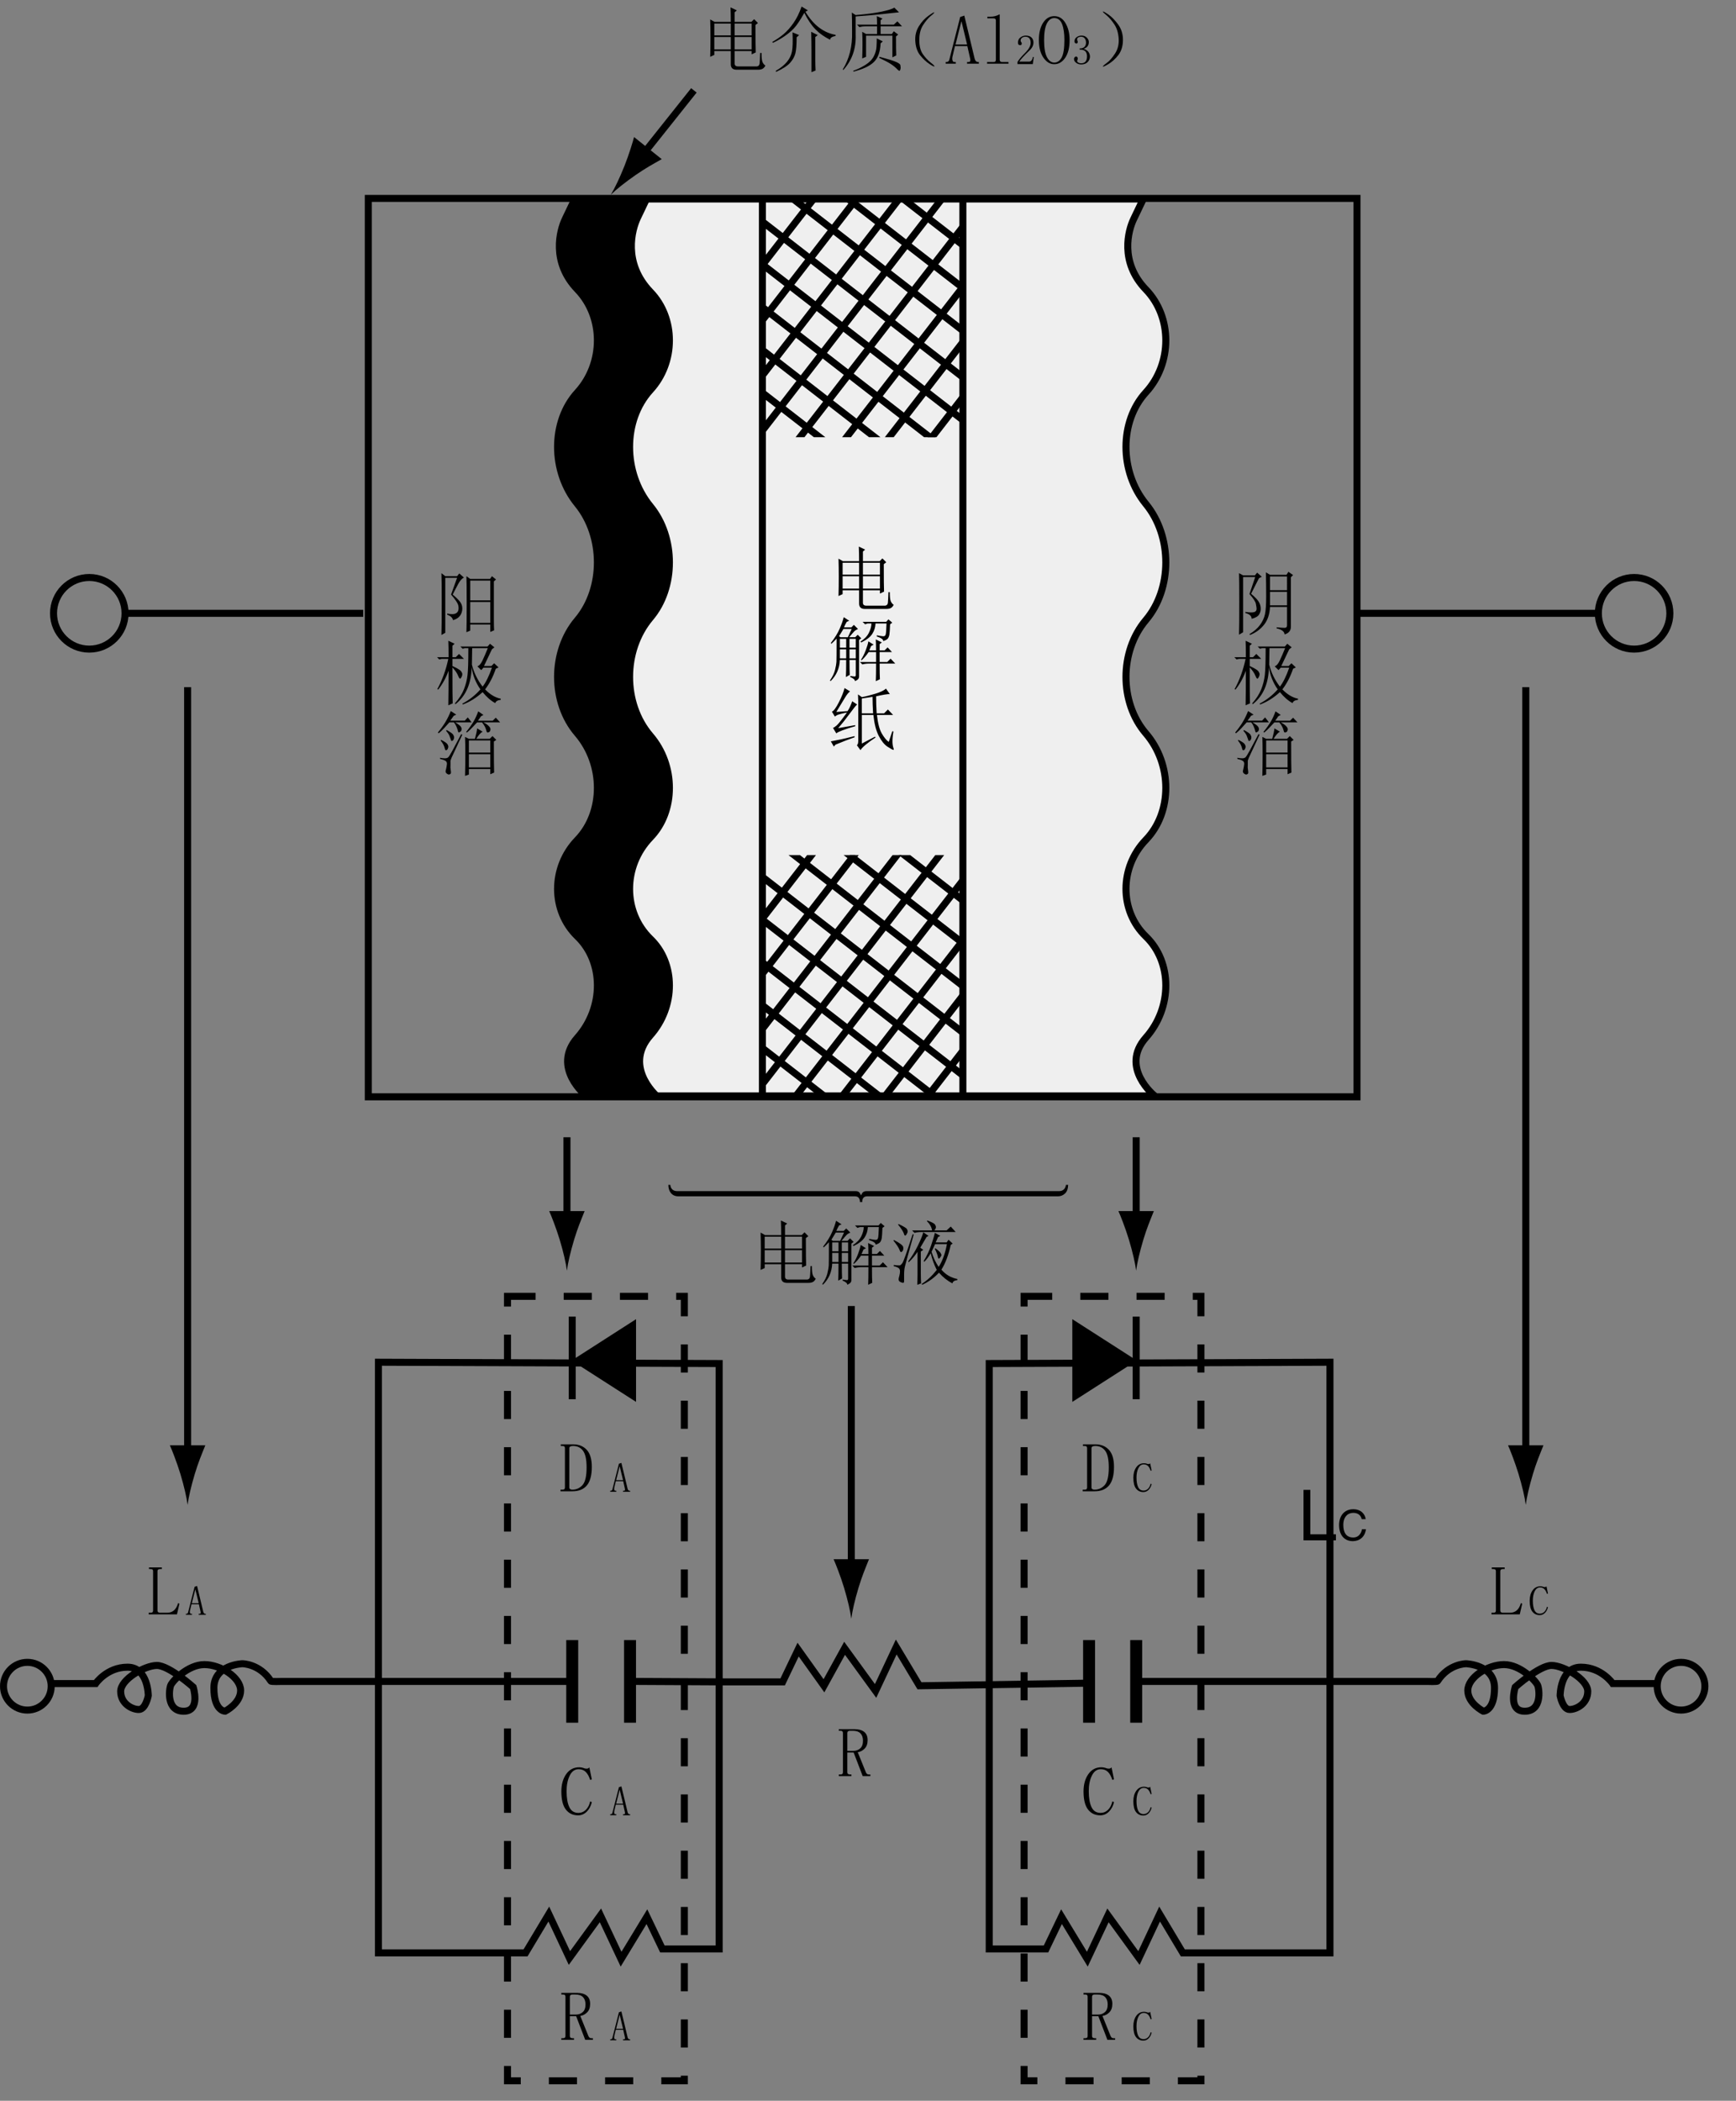 <?xml version="1.0" encoding="utf-8"?>
<!-- Generator: Adobe Illustrator 26.5.0, SVG Export Plug-In . SVG Version: 6.00 Build 0)  -->
<svg version="1.1" id="レイヤー_1" xmlns="http://www.w3.org/2000/svg" xmlns:xlink="http://www.w3.org/1999/xlink" x="0px"
	 y="0px" viewBox="0 0 159.451 192.852" style="enable-background:new 0 0 159.451 192.852;" xml:space="preserve">
<rect x="0" y="0" width="159.451" height="192.852" fill="#808080" stroke="none"/>
<style type="text/css">
	.st0{fill:#EFEFEF;}
	.st1{fill:none;stroke:#000000;stroke-width:0.645;}
	.st2{clip-path:url(#SVGID_00000181789181076075578060000009343785702183498377_);fill:none;stroke:#000000;stroke-width:0.645;}
	.st3{clip-path:url(#SVGID_00000005989289318158847190000013014048872548902310_);fill:none;stroke:#000000;stroke-width:0.645;}
	.st4{fill:none;stroke:#000000;stroke-width:0.645;stroke-dasharray:2.582,2.582;}
	.st5{fill:none;stroke:#000000;stroke-width:1.098;}
	.st6{clip-path:url(#SVGID_00000119807874649188830570000012129845992209657014_);}
</style>
<g>
	<path d="M120.354,140.849h2.35v0.555h-2.976v-4.634h0.626V140.849z"/>
</g>
<g>
	<path d="M125.072,139.458c-0.104-0.488-0.512-0.577-0.779-0.577c-0.504,0-0.91,0.372-0.91,1.104c0,0.655,0.232,1.159,0.922,1.159
		c0.244,0,0.667-0.116,0.795-0.763h0.364c-0.155,1.05-1.008,1.097-1.217,1.097c-0.632,0-1.252-0.411-1.252-1.48
		c0-0.856,0.488-1.45,1.298-1.45c0.717,0,1.089,0.446,1.144,0.911H125.072z"/>
</g>
<path class="st0" d="M53.848,100.606c0,0.001-3.246-2.601-0.806-5.353c2.439-2.751,2.439-6.927,0-9.28
	c-2.44-2.352-2.44-6.348,0-8.877c2.439-2.531,2.439-6.924,0-9.765c-2.44-2.84-2.44-7.526,0-10.411c2.439-2.884,2.439-7.678,0-10.652
	c-2.44-2.975-2.44-7.586,0-10.249c2.439-2.663,2.439-6.912,0-9.441c-2.44-2.531-1.617-5.435-1.129-6.456
	c0.487-1.022,0.887-1.856,0.887-1.856h52.208c0,0-0.401,0.834-0.887,1.856c-0.488,1.021-1.312,3.925,1.129,6.456
	c2.438,2.529,2.438,6.779,0,9.441c-2.44,2.663-2.44,7.274,0,10.249c2.438,2.974,2.438,7.767,0,10.652
	c-2.44,2.885-2.44,7.571,0,10.411c2.438,2.841,2.438,7.234,0,9.765c-2.44,2.53-2.44,6.525,0,8.877c2.438,2.353,2.438,6.529,0,9.28
	c-2.44,2.752,0.807,5.353,0.807,5.353H53.848"/>
<path class="st1" d="M70.027,100.687H88.44V18.213H70.027V100.687z M33.828,100.687h90.811V18.213H33.828V100.687z M53.848,100.606
	c0,0.001-3.246-2.601-0.806-5.353c2.439-2.751,2.439-6.927,0-9.28c-2.44-2.352-2.44-6.348,0-8.877c2.439-2.531,2.439-6.924,0-9.765
	c-2.44-2.84-2.44-7.526,0-10.411c2.439-2.884,2.439-7.678,0-10.652c-2.44-2.975-2.44-7.586,0-10.249
	c2.439-2.663,2.439-6.912,0-9.441c-2.44-2.531-1.617-5.435-1.129-6.456c0.487-1.022,0.887-1.856,0.887-1.856h52.208
	c0,0-0.401,0.834-0.887,1.856c-0.488,1.021-1.312,3.925,1.129,6.456c2.438,2.529,2.438,6.779,0,9.441
	c-2.44,2.663-2.44,7.274,0,10.249c2.438,2.974,2.438,7.767,0,10.652c-2.44,2.885-2.44,7.571,0,10.411
	c2.438,2.841,2.438,7.234,0,9.765c-2.44,2.53-2.44,6.525,0,8.877c2.438,2.353,2.438,6.529,0,9.28
	c-2.44,2.752,0.807,5.353,0.807,5.353H53.848z"/>
<path d="M53.848,100.606c0,0.001-3.246-2.601-0.806-5.353c2.439-2.751,2.439-6.927,0-9.28c-2.44-2.352-2.44-6.348,0-8.877
	c2.439-2.531,2.439-6.924,0-9.765c-2.44-2.84-2.44-7.526,0-10.411c2.439-2.884,2.439-7.678,0-10.652
	c-2.44-2.975-2.44-7.586,0-10.249c2.439-2.663,2.439-6.912,0-9.441c-2.44-2.531-1.617-5.435-1.129-6.456
	c0.487-1.022,0.887-1.856,0.887-1.856h6.935c0,0-0.399,0.834-0.887,1.856c-0.487,1.021-1.309,3.925,1.13,6.456
	c2.439,2.529,2.439,6.779,0,9.441c-2.439,2.663-2.439,7.274,0,10.249c2.439,2.974,2.439,7.767,0,10.652
	c-2.439,2.885-2.439,7.571,0,10.411c2.439,2.841,2.439,7.234,0,9.765c-2.439,2.53-2.439,6.525,0,8.877
	c2.439,2.353,2.439,6.529,0,9.28c-2.439,2.752,0.806,5.353,0.806,5.353H53.848"/>
<g>
	<defs>
		<rect id="SVGID_1_" x="69.972" y="18.239" width="18.414" height="21.896"/>
	</defs>
	<clipPath id="SVGID_00000078024260249322586800000001747245915915595683_">
		<use xlink:href="#SVGID_1_"  style="overflow:visible;"/>
	</clipPath>
	
		<line style="clip-path:url(#SVGID_00000078024260249322586800000001747245915915595683_);fill:none;stroke:#000000;stroke-width:0.645;" x1="79.144" y1="12.563" x2="56.133" y2="42.26"/>
	
		<line style="clip-path:url(#SVGID_00000078024260249322586800000001747245915915595683_);fill:none;stroke:#000000;stroke-width:0.645;" x1="83.072" y1="12.563" x2="60.058" y2="42.26"/>
	
		<line style="clip-path:url(#SVGID_00000078024260249322586800000001747245915915595683_);fill:none;stroke:#000000;stroke-width:0.645;" x1="86.996" y1="12.563" x2="63.984" y2="42.26"/>
	
		<line style="clip-path:url(#SVGID_00000078024260249322586800000001747245915915595683_);fill:none;stroke:#000000;stroke-width:0.645;" x1="99.121" y1="12.563" x2="76.108" y2="42.26"/>
	
		<line style="clip-path:url(#SVGID_00000078024260249322586800000001747245915915595683_);fill:none;stroke:#000000;stroke-width:0.645;" x1="103.045" y1="12.563" x2="80.032" y2="42.26"/>
	
		<line style="clip-path:url(#SVGID_00000078024260249322586800000001747245915915595683_);fill:none;stroke:#000000;stroke-width:0.645;" x1="106.969" y1="12.563" x2="83.959" y2="42.26"/>
	
		<line style="clip-path:url(#SVGID_00000078024260249322586800000001747245915915595683_);fill:none;stroke:#000000;stroke-width:0.645;" x1="90.92" y1="12.563" x2="67.909" y2="42.26"/>
	
		<line style="clip-path:url(#SVGID_00000078024260249322586800000001747245915915595683_);fill:none;stroke:#000000;stroke-width:0.645;" x1="94.847" y1="12.563" x2="71.834" y2="42.26"/>
	
		<line style="clip-path:url(#SVGID_00000078024260249322586800000001747245915915595683_);fill:none;stroke:#000000;stroke-width:0.645;" x1="66.941" y1="33.665" x2="96.621" y2="56.692"/>
	
		<line style="clip-path:url(#SVGID_00000078024260249322586800000001747245915915595683_);fill:none;stroke:#000000;stroke-width:0.645;" x1="66.941" y1="29.739" x2="96.621" y2="52.764"/>
	
		<line style="clip-path:url(#SVGID_00000078024260249322586800000001747245915915595683_);fill:none;stroke:#000000;stroke-width:0.645;" x1="66.941" y1="25.812" x2="96.621" y2="48.838"/>
	
		<line style="clip-path:url(#SVGID_00000078024260249322586800000001747245915915595683_);fill:none;stroke:#000000;stroke-width:0.645;" x1="66.941" y1="13.679" x2="96.621" y2="36.706"/>
	
		<line style="clip-path:url(#SVGID_00000078024260249322586800000001747245915915595683_);fill:none;stroke:#000000;stroke-width:0.645;" x1="66.941" y1="9.751" x2="96.621" y2="32.778"/>
	
		<line style="clip-path:url(#SVGID_00000078024260249322586800000001747245915915595683_);fill:none;stroke:#000000;stroke-width:0.645;" x1="66.941" y1="5.825" x2="96.621" y2="28.851"/>
	
		<line style="clip-path:url(#SVGID_00000078024260249322586800000001747245915915595683_);fill:none;stroke:#000000;stroke-width:0.645;" x1="66.941" y1="21.884" x2="96.621" y2="44.91"/>
	
		<line style="clip-path:url(#SVGID_00000078024260249322586800000001747245915915595683_);fill:none;stroke:#000000;stroke-width:0.645;" x1="66.941" y1="17.956" x2="96.621" y2="40.982"/>
</g>
<g>
	<defs>
		<rect id="SVGID_00000072960771328236748310000000982080331725217707_" x="69.972" y="78.495" width="18.414" height="21.896"/>
	</defs>
	<clipPath id="SVGID_00000100370949439766595530000018172115661469623962_">
		<use xlink:href="#SVGID_00000072960771328236748310000000982080331725217707_"  style="overflow:visible;"/>
	</clipPath>
	
		<line style="clip-path:url(#SVGID_00000100370949439766595530000018172115661469623962_);fill:none;stroke:#000000;stroke-width:0.645;" x1="79.065" y1="72.656" x2="56.053" y2="102.355"/>
	
		<line style="clip-path:url(#SVGID_00000100370949439766595530000018172115661469623962_);fill:none;stroke:#000000;stroke-width:0.645;" x1="82.991" y1="72.656" x2="59.979" y2="102.355"/>
	
		<line style="clip-path:url(#SVGID_00000100370949439766595530000018172115661469623962_);fill:none;stroke:#000000;stroke-width:0.645;" x1="86.915" y1="72.656" x2="63.903" y2="102.355"/>
	
		<line style="clip-path:url(#SVGID_00000100370949439766595530000018172115661469623962_);fill:none;stroke:#000000;stroke-width:0.645;" x1="99.041" y1="72.656" x2="76.027" y2="102.355"/>
	
		<line style="clip-path:url(#SVGID_00000100370949439766595530000018172115661469623962_);fill:none;stroke:#000000;stroke-width:0.645;" x1="102.964" y1="72.656" x2="79.951" y2="102.355"/>
	
		<line style="clip-path:url(#SVGID_00000100370949439766595530000018172115661469623962_);fill:none;stroke:#000000;stroke-width:0.645;" x1="106.888" y1="72.656" x2="83.878" y2="102.355"/>
	
		<line style="clip-path:url(#SVGID_00000100370949439766595530000018172115661469623962_);fill:none;stroke:#000000;stroke-width:0.645;" x1="90.839" y1="72.656" x2="67.828" y2="102.355"/>
	
		<line style="clip-path:url(#SVGID_00000100370949439766595530000018172115661469623962_);fill:none;stroke:#000000;stroke-width:0.645;" x1="94.766" y1="72.656" x2="71.753" y2="102.355"/>
	
		<line style="clip-path:url(#SVGID_00000100370949439766595530000018172115661469623962_);fill:none;stroke:#000000;stroke-width:0.645;" x1="66.86" y1="93.76" x2="96.541" y2="116.787"/>
	
		<line style="clip-path:url(#SVGID_00000100370949439766595530000018172115661469623962_);fill:none;stroke:#000000;stroke-width:0.645;" x1="66.86" y1="89.833" x2="96.541" y2="112.86"/>
	
		<line style="clip-path:url(#SVGID_00000100370949439766595530000018172115661469623962_);fill:none;stroke:#000000;stroke-width:0.645;" x1="66.86" y1="85.906" x2="96.541" y2="108.932"/>
	
		<line style="clip-path:url(#SVGID_00000100370949439766595530000018172115661469623962_);fill:none;stroke:#000000;stroke-width:0.645;" x1="66.86" y1="73.774" x2="96.541" y2="96.801"/>
	
		<line style="clip-path:url(#SVGID_00000100370949439766595530000018172115661469623962_);fill:none;stroke:#000000;stroke-width:0.645;" x1="66.86" y1="69.846" x2="96.541" y2="92.873"/>
	
		<line style="clip-path:url(#SVGID_00000100370949439766595530000018172115661469623962_);fill:none;stroke:#000000;stroke-width:0.645;" x1="66.86" y1="65.919" x2="96.541" y2="88.945"/>
	
		<line style="clip-path:url(#SVGID_00000100370949439766595530000018172115661469623962_);fill:none;stroke:#000000;stroke-width:0.645;" x1="66.86" y1="81.979" x2="96.541" y2="105.005"/>
	
		<line style="clip-path:url(#SVGID_00000100370949439766595530000018172115661469623962_);fill:none;stroke:#000000;stroke-width:0.645;" x1="66.86" y1="78.051" x2="96.541" y2="101.078"/>
</g>
<polygon class="st1" points="34.759,125.053 34.759,179.273 48.272,179.273 50.408,175.711 52.302,179.746 55.15,175.831 
	57.045,179.853 59.418,175.95 60.839,178.914 66.055,178.914 66.055,125.173 "/>
<rect x="46.613" y="119.003" class="st4" width="16.242" height="72.015"/>
<line class="st1" x1="34.766" y1="154.356" x2="52.236" y2="154.356"/>
<line class="st5" x1="52.558" y1="150.559" x2="52.558" y2="158.146"/>
<line class="st5" x1="57.868" y1="150.559" x2="57.868" y2="158.146"/>
<line class="st1" x1="52.558" y1="120.861" x2="52.558" y2="128.448"/>
<polyline points="58.421,121.1 52.502,124.898 58.421,128.694 58.421,121.1 "/>
<polygon class="st1" points="122.156,125.053 122.156,179.273 108.642,179.273 106.509,175.711 104.612,179.746 101.767,175.831 
	99.871,179.853 97.499,175.95 96.076,178.914 90.86,178.914 90.86,125.173 "/>
<rect x="94.062" y="119.002" class="st4" width="16.242" height="72.015"/>
<line class="st1" x1="122.148" y1="154.356" x2="104.681" y2="154.356"/>
<line class="st5" x1="104.359" y1="150.559" x2="104.359" y2="158.146"/>
<line class="st5" x1="100.032" y1="150.559" x2="100.032" y2="158.146"/>
<line class="st1" x1="104.359" y1="120.861" x2="104.359" y2="128.448"/>
<polyline points="98.493,121.1 104.415,124.898 98.493,128.694 98.493,121.1 "/>
<polyline class="st1" points="99.98,154.514 84.452,154.755 82.318,151.195 80.422,155.23 77.576,151.314 75.68,154.755 
	73.307,151.433 71.887,154.398 66.668,154.398 57.962,154.352 "/>
<path class="st1" d="M8.201,59.589c-1.814,0-3.284-1.472-3.284-3.287c0-1.816,1.47-3.288,3.284-3.288
	c1.815,0,3.285,1.472,3.285,3.288C11.486,58.117,10.016,59.589,8.201,59.589z"/>
<line class="st1" x1="11.486" y1="56.302" x2="33.363" y2="56.302"/>
<path class="st1" d="M150.093,53.014c1.813,0,3.284,1.472,3.284,3.288c0,1.815-1.471,3.287-3.284,3.287
	c-1.815,0-3.285-1.472-3.285-3.287C146.808,54.486,148.278,53.014,150.093,53.014z"/>
<line class="st1" x1="146.808" y1="56.302" x2="124.93" y2="56.302"/>
<line class="st1" x1="17.234" y1="63.08" x2="17.234" y2="133.774"/>
<path d="M17.895,135.299c0.323-1.068,0.618-1.762,0.963-2.617h-3.255c0.144,0.306,0.64,1.55,0.963,2.617
	c0.344,1.142,0.581,2.179,0.664,2.85C17.315,137.478,17.55,136.441,17.895,135.299"/>
<line class="st1" x1="52.074" y1="104.399" x2="52.074" y2="112.27"/>
<path d="M52.735,113.796c0.323-1.068,0.62-1.762,0.963-2.617h-3.254c0.144,0.306,0.64,1.55,0.962,2.617
	c0.345,1.143,0.581,2.178,0.665,2.85C52.154,115.973,52.391,114.939,52.735,113.796"/>
<line class="st1" x1="78.194" y1="119.894" x2="78.194" y2="144.227"/>
<path d="M78.855,145.753c0.323-1.068,0.619-1.762,0.963-2.618h-3.254c0.143,0.306,0.64,1.55,0.962,2.618
	c0.344,1.143,0.581,2.177,0.664,2.85C78.276,147.93,78.509,146.896,78.855,145.753"/>
<line class="st1" x1="104.359" y1="104.399" x2="104.359" y2="112.27"/>
<path d="M105.018,113.796c0.323-1.068,0.62-1.762,0.963-2.617h-3.255c0.147,0.306,0.642,1.55,0.963,2.617
	c0.346,1.143,0.581,2.178,0.665,2.85C104.439,115.973,104.674,114.939,105.018,113.796"/>
<line class="st1" x1="140.144" y1="63.08" x2="140.144" y2="133.774"/>
<path d="M140.803,135.299c0.323-1.068,0.62-1.762,0.963-2.617h-3.254c0.146,0.306,0.64,1.55,0.962,2.617
	c0.346,1.142,0.582,2.179,0.667,2.85C140.224,137.478,140.461,136.441,140.803,135.299"/>
<g>
	<path d="M71.75,113.378c0-0.487-0.009-0.933-0.025-1.336l0.58,0.277l-0.202,0.176v0.883h1.537l0.253-0.252l0.353,0.354
		l-0.227,0.176c0,1.345,0.008,2.186,0.024,2.522l-0.378,0.176v-0.302h-1.562v1.135c0,0.185,0.101,0.277,0.303,0.277h1.739
		c0.15-0.017,0.234-0.105,0.252-0.265c0.017-0.16,0.033-0.483,0.05-0.971h0.126c0,0.42,0.029,0.698,0.089,0.833
		c0.059,0.135,0.146,0.244,0.265,0.328c-0.067,0.134-0.151,0.231-0.252,0.29c-0.102,0.059-0.244,0.088-0.429,0.088h-1.966
		c-0.353,0-0.529-0.168-0.529-0.504v-1.21h-1.513v0.353l-0.378,0.176c0.017-0.571,0.025-1.16,0.025-1.765
		c0-0.605-0.009-1.16-0.025-1.665l0.403,0.227H71.75z M70.237,113.529v1.084h1.513v-1.084H70.237z M70.237,114.765v1.135h1.513
		v-1.135H70.237z M72.102,113.529v1.084h1.562v-1.084H72.102z M72.102,114.765v1.135h1.562v-1.135H72.102z"/>
	<path d="M76.791,112.066l0.504,0.328l-0.227,0.101c-0.102,0.168-0.186,0.336-0.253,0.504h0.681l0.228-0.227l0.378,0.378
		c-0.151,0.067-0.265,0.139-0.341,0.214c-0.075,0.076-0.23,0.256-0.466,0.542h0.555l0.227-0.227l0.327,0.328l-0.201,0.151v3.354
		c0,0.084-0.025,0.16-0.076,0.227c-0.05,0.067-0.15,0.134-0.302,0.202c0-0.135-0.144-0.261-0.429-0.378v-0.101
		c0.201,0.033,0.336,0.05,0.403,0.05s0.101-0.042,0.101-0.126V116H77.32c0,0.605,0.008,1.06,0.024,1.362l-0.353,0.202
		c0.017-0.336,0.025-0.857,0.025-1.563h-0.58c-0.033,0.773-0.319,1.421-0.856,1.942l-0.051-0.076
		c0.235-0.336,0.391-0.66,0.467-0.971c0.075-0.311,0.117-0.555,0.126-0.731c0.008-0.177,0.013-0.887,0.013-2.131
		c-0.151,0.168-0.312,0.328-0.479,0.479l-0.05-0.076c0.369-0.47,0.643-0.912,0.818-1.324
		C76.602,112.701,76.724,112.352,76.791,112.066z M76.766,113.151c-0.118,0.202-0.252,0.42-0.403,0.656l0.126,0.101h0.681
		l0.353-0.757H76.766z M76.437,114.058v0.807h0.58v-0.807H76.437z M76.437,115.017v0.832h0.58v-0.832H76.437z M77.32,114.058v0.807
		h0.579v-0.807H77.32z M77.32,115.017v0.832h0.579v-0.832H77.32z M79.739,117.942c0.017-0.353,0.025-0.891,0.025-1.614h-0.655
		c-0.219,0-0.42,0.025-0.604,0.076l-0.228-0.227h1.487v-0.908h-0.681c-0.235,0.336-0.453,0.588-0.655,0.756l-0.05-0.05
		c0.167-0.252,0.314-0.546,0.44-0.883c0.126-0.336,0.206-0.605,0.239-0.807l0.479,0.303l-0.228,0.126l-0.176,0.404h0.63
		c0-0.437-0.009-0.773-0.025-1.009l0.555,0.277l-0.202,0.151v0.58h0.454l0.277-0.277l0.403,0.429h-1.135v0.908h0.706l0.303-0.303
		l0.428,0.454h-1.437c0,0.689,0.009,1.168,0.025,1.438L79.739,117.942z M81.05,112.722c-0.017,0.471-0.038,0.782-0.062,0.933
		c-0.025,0.151-0.072,0.273-0.139,0.366c-0.067,0.093-0.211,0.172-0.429,0.24c0.017-0.151-0.186-0.294-0.604-0.429l0.024-0.101
		c0.252,0.05,0.441,0.08,0.567,0.088c0.126,0.009,0.206-0.046,0.239-0.164c0.033-0.117,0.059-0.454,0.076-1.009h-1.009
		c-0.017,0.353-0.117,0.673-0.302,0.958c-0.186,0.286-0.521,0.546-1.009,0.782l-0.075-0.076c0.369-0.235,0.63-0.508,0.781-0.82
		c0.151-0.311,0.227-0.592,0.227-0.845h-0.353l-0.227,0.076l-0.228-0.227h2.168l0.201-0.227l0.354,0.303L81.05,112.722z"/>
	<path d="M82.108,113.832c0.555,0.286,0.84,0.508,0.857,0.668c0.017,0.16-0.005,0.273-0.063,0.341s-0.104,0.101-0.139,0.101
		c-0.05,0-0.101-0.076-0.151-0.227c-0.084-0.202-0.269-0.479-0.554-0.832L82.108,113.832z M83.923,113.327
		c-0.487,1.749-0.756,2.728-0.806,2.938c-0.051,0.21-0.076,0.466-0.076,0.769s0,0.5,0,0.593c0,0.092-0.033,0.139-0.101,0.139
		c-0.051,0-0.131-0.025-0.239-0.076c-0.109-0.051-0.164-0.135-0.164-0.252c0-0.067,0.025-0.185,0.075-0.353
		c0.034-0.134,0.051-0.26,0.051-0.378c0-0.117-0.034-0.21-0.101-0.277c-0.067-0.067-0.227-0.134-0.479-0.202v-0.101
		c0.303,0.034,0.487,0.046,0.555,0.038c0.067-0.008,0.151-0.084,0.252-0.227c0.102-0.143,0.412-1.021,0.933-2.635L83.923,113.327z
		 M82.537,112.369c0.471,0.219,0.727,0.375,0.769,0.467s0.063,0.155,0.063,0.189c0,0.084-0.03,0.172-0.089,0.265
		c-0.059,0.093-0.104,0.139-0.139,0.139c-0.05,0-0.092-0.067-0.126-0.202c-0.084-0.218-0.261-0.487-0.529-0.807L82.537,112.369z
		 M84.578,116.984c0,0.269,0.009,0.546,0.025,0.832l-0.353,0.126c0.017-0.37,0.025-0.706,0.025-1.009v-2.018
		c-0.219,0.337-0.487,0.656-0.807,0.958l-0.051-0.076c0.336-0.437,0.635-0.924,0.895-1.462c0.261-0.538,0.425-0.941,0.492-1.211
		l0.479,0.328l-0.177,0.101c-0.201,0.337-0.395,0.665-0.579,0.984l0.277,0.202l-0.228,0.151V116.984z M83.772,112.949h1.84
		c-0.051-0.303-0.211-0.588-0.479-0.857l0.051-0.05c0.403,0.151,0.634,0.273,0.693,0.366c0.059,0.092,0.088,0.172,0.088,0.239
		c0,0.101-0.051,0.202-0.151,0.303h1.134l0.378-0.353l0.454,0.504h-3.176c-0.219,0-0.42,0.025-0.604,0.076L83.772,112.949z
		 M86.368,113.453l-0.202,0.101c-0.101,0.219-0.176,0.387-0.227,0.504h1.008l0.177-0.252l0.378,0.353l-0.177,0.126
		c-0.201,0.925-0.487,1.682-0.856,2.27c0.387,0.454,0.873,0.74,1.462,0.857v0.101c-0.27,0.034-0.42,0.134-0.454,0.303
		c-0.453-0.236-0.865-0.563-1.234-0.983c-0.438,0.471-0.949,0.84-1.538,1.109l-0.05-0.076c0.487-0.303,0.949-0.731,1.386-1.286
		c-0.252-0.504-0.437-1.017-0.554-1.538c-0.186,0.319-0.379,0.58-0.58,0.782l-0.075-0.051c0.285-0.454,0.517-0.937,0.692-1.45
		c0.177-0.513,0.29-0.896,0.341-1.147L86.368,113.453z M85.889,114.21l-0.327,0.706c0.168,0.539,0.387,1,0.655,1.387
		c0.353-0.555,0.604-1.252,0.756-2.093H85.889z M85.914,114.588c0.269,0.202,0.429,0.349,0.479,0.441
		c0.05,0.093,0.075,0.147,0.075,0.164c0,0.067-0.034,0.143-0.101,0.227c-0.067,0.084-0.109,0.126-0.126,0.126
		c-0.051,0-0.085-0.059-0.101-0.177c-0.034-0.185-0.127-0.429-0.277-0.731L85.914,114.588z"/>
</g>
<g>
	<path d="M14.465,147.846c0,0.067,0.021,0.118,0.063,0.151c0.042,0.034,0.097,0.051,0.164,0.051h0.68
		c0.235,0,0.438-0.072,0.605-0.214c0.168-0.143,0.294-0.366,0.378-0.668l0.126,0.05l-0.227,0.983h-2.597v-0.151h0.177
		c0.084,0,0.143-0.017,0.177-0.051c0.033-0.033,0.05-0.084,0.05-0.151v-3.606c0-0.067-0.017-0.118-0.05-0.151
		c-0.034-0.034-0.093-0.05-0.177-0.05h-0.151v-0.151h1.185v0.151h-0.176c-0.067,0-0.122,0.017-0.164,0.05s-0.063,0.084-0.063,0.151
		V147.846z"/>
</g>
<g>
	<path d="M18.268,147.272h-0.681l-0.136,0.575c-0.01,0.051-0.015,0.091-0.015,0.121c0,0.041,0.007,0.081,0.022,0.121
		c0.015,0.041,0.058,0.061,0.128,0.061h0.046v0.091h-0.56v-0.091h0.045c0.041,0,0.076-0.013,0.106-0.038
		c0.03-0.025,0.05-0.068,0.061-0.129l0.59-2.315l0.227-0.076l0.574,2.391c0.021,0.061,0.046,0.104,0.076,0.129
		c0.03,0.025,0.065,0.038,0.105,0.038h0.046v0.091h-0.65v-0.091h0.061c0.061,0,0.096-0.013,0.105-0.038
		c0.01-0.025,0.016-0.048,0.016-0.068c0-0.04-0.006-0.076-0.016-0.106L18.268,147.272z M17.95,145.925h-0.015l-0.318,1.256h0.636
		L17.95,145.925z"/>
</g>
<g>
	<path d="M51.887,132.943c0-0.067-0.017-0.118-0.051-0.151c-0.033-0.034-0.092-0.05-0.176-0.05h-0.151v-0.151h1.134
		c0.521,0,0.937,0.168,1.248,0.504c0.311,0.336,0.466,0.857,0.466,1.563c0,0.773-0.151,1.341-0.453,1.702
		c-0.303,0.362-0.748,0.542-1.336,0.542h-1.084v-0.151h0.177c0.084,0,0.143-0.017,0.176-0.051c0.034-0.033,0.051-0.084,0.051-0.151
		V132.943z M53.878,134.708c0-0.723-0.109-1.231-0.328-1.526c-0.219-0.294-0.521-0.441-0.907-0.441c-0.117,0-0.206,0.017-0.265,0.05
		s-0.088,0.084-0.088,0.151v3.606c0,0.067,0.025,0.118,0.075,0.151c0.051,0.034,0.117,0.051,0.202,0.051
		c0.369,0,0.681-0.139,0.933-0.417S53.878,135.515,53.878,134.708z"/>
</g>
<g>
	<path d="M57.242,135.974h-0.681l-0.136,0.575c-0.01,0.051-0.015,0.091-0.015,0.121c0,0.041,0.007,0.081,0.022,0.121
		c0.015,0.041,0.058,0.061,0.128,0.061h0.046v0.091h-0.56v-0.091h0.045c0.041,0,0.076-0.013,0.106-0.038
		c0.03-0.025,0.05-0.068,0.061-0.129l0.59-2.315l0.227-0.076l0.574,2.391c0.021,0.061,0.046,0.104,0.076,0.129
		c0.03,0.025,0.065,0.038,0.105,0.038h0.046v0.091h-0.65v-0.091h0.061c0.061,0,0.096-0.013,0.105-0.038
		c0.01-0.025,0.016-0.048,0.016-0.068c0-0.04-0.006-0.076-0.016-0.106L57.242,135.974z M56.925,134.627H56.91l-0.318,1.256h0.636
		L56.925,134.627z"/>
</g>
<g>
	<path d="M79.691,159.745c0,0.336-0.092,0.597-0.277,0.781c-0.185,0.186-0.395,0.294-0.63,0.328l0.756,1.866
		c0.034,0.067,0.071,0.113,0.114,0.139c0.041,0.025,0.088,0.038,0.138,0.038h0.151v0.15h-0.705l-0.832-2.168h-0.58v1.815
		c0,0.067,0.021,0.118,0.063,0.151c0.042,0.034,0.097,0.051,0.164,0.051h0.151v0.15h-1.16v-0.15h0.151
		c0.084,0,0.143-0.017,0.177-0.051c0.033-0.033,0.051-0.084,0.051-0.151v-3.606c0-0.067-0.018-0.118-0.051-0.151
		c-0.034-0.034-0.093-0.05-0.177-0.05h-0.151v-0.151h1.437c0.387,0,0.685,0.084,0.896,0.252
		C79.587,159.157,79.691,159.409,79.691,159.745z M77.826,160.729h0.555c0.252,0,0.462-0.076,0.63-0.228
		c0.168-0.151,0.253-0.386,0.253-0.706c0-0.286-0.076-0.508-0.228-0.668c-0.151-0.16-0.387-0.239-0.705-0.239h-0.277
		c-0.067,0-0.122,0.017-0.164,0.05s-0.063,0.084-0.063,0.151V160.729z"/>
</g>
<g>
	<path d="M53.098,166.651c-0.471,0-0.845-0.177-1.122-0.53c-0.277-0.353-0.416-0.907-0.416-1.664c0-0.639,0.147-1.168,0.441-1.589
		c0.294-0.42,0.693-0.631,1.197-0.631c0.117,0,0.235,0.018,0.353,0.051c0.117,0.051,0.219,0.076,0.303,0.076
		c0.067,0,0.122-0.009,0.164-0.025c0.041-0.017,0.079-0.051,0.113-0.102l0.227,1.11l-0.151,0.05
		c-0.101-0.319-0.235-0.562-0.403-0.731c-0.168-0.167-0.387-0.252-0.655-0.252c-0.353,0-0.626,0.193-0.818,0.58
		c-0.193,0.387-0.29,0.866-0.29,1.438c0,0.622,0.084,1.109,0.252,1.463c0.168,0.353,0.445,0.529,0.832,0.529
		c0.269,0,0.499-0.097,0.692-0.29s0.323-0.449,0.391-0.769l0.151,0.075c-0.084,0.354-0.239,0.644-0.466,0.87
		C53.664,166.536,53.399,166.651,53.098,166.651z"/>
</g>
<g>
	<path d="M57.242,165.669h-0.681l-0.136,0.575c-0.01,0.051-0.015,0.091-0.015,0.121c0,0.04,0.007,0.081,0.022,0.121
		c0.015,0.04,0.058,0.061,0.128,0.061h0.046v0.091h-0.56v-0.091h0.045c0.041,0,0.076-0.013,0.106-0.038s0.05-0.068,0.061-0.129
		l0.59-2.314l0.227-0.076l0.574,2.391c0.021,0.061,0.046,0.104,0.076,0.129s0.065,0.038,0.105,0.038h0.046v0.091h-0.65v-0.091h0.061
		c0.061,0,0.096-0.013,0.105-0.038s0.016-0.048,0.016-0.068c0-0.04-0.006-0.075-0.016-0.105L57.242,165.669z M56.925,164.322H56.91
		l-0.318,1.256h0.636L56.925,164.322z"/>
</g>
<g>
	<path d="M54.205,183.955c0,0.336-0.092,0.597-0.277,0.781c-0.185,0.186-0.395,0.295-0.63,0.328l0.756,1.866
		c0.034,0.067,0.071,0.113,0.114,0.139c0.041,0.025,0.088,0.038,0.138,0.038h0.151v0.151h-0.705l-0.832-2.169h-0.58v1.815
		c0,0.067,0.021,0.118,0.063,0.151c0.042,0.034,0.097,0.051,0.164,0.051h0.151v0.151h-1.16v-0.151h0.151
		c0.084,0,0.143-0.017,0.177-0.051c0.033-0.033,0.051-0.084,0.051-0.151v-3.606c0-0.066-0.018-0.117-0.051-0.151
		c-0.034-0.033-0.093-0.05-0.177-0.05h-0.151v-0.151h1.437c0.387,0,0.685,0.084,0.896,0.252
		C54.101,183.366,54.205,183.619,54.205,183.955z M52.34,184.939h0.555c0.252,0,0.462-0.076,0.63-0.228
		c0.168-0.15,0.253-0.386,0.253-0.706c0-0.285-0.076-0.508-0.228-0.668c-0.151-0.159-0.387-0.239-0.705-0.239h-0.277
		c-0.067,0-0.122,0.017-0.164,0.05c-0.042,0.034-0.063,0.085-0.063,0.151V184.939z"/>
</g>
<g>
	<path d="M57.242,186.33h-0.681l-0.136,0.575c-0.01,0.051-0.015,0.091-0.015,0.121c0,0.041,0.007,0.081,0.022,0.121
		c0.015,0.04,0.058,0.061,0.128,0.061h0.046v0.091h-0.56v-0.091h0.045c0.041,0,0.076-0.013,0.106-0.038
		c0.03-0.024,0.05-0.067,0.061-0.128l0.59-2.315l0.227-0.076l0.574,2.392c0.021,0.061,0.046,0.104,0.076,0.128
		c0.03,0.025,0.065,0.038,0.105,0.038h0.046v0.091h-0.65v-0.091h0.061c0.061,0,0.096-0.013,0.105-0.038
		c0.01-0.024,0.016-0.048,0.016-0.067c0-0.041-0.006-0.076-0.016-0.106L57.242,186.33z M56.925,184.984H56.91l-0.318,1.256h0.636
		L56.925,184.984z"/>
</g>
<g>
	<path d="M99.85,132.943c0-0.067-0.017-0.118-0.051-0.151c-0.033-0.034-0.092-0.05-0.176-0.05h-0.151v-0.151h1.134
		c0.521,0,0.937,0.168,1.248,0.504c0.311,0.336,0.466,0.857,0.466,1.563c0,0.773-0.151,1.341-0.453,1.702
		c-0.303,0.362-0.748,0.542-1.336,0.542h-1.084v-0.151h0.177c0.084,0,0.143-0.017,0.176-0.051c0.034-0.033,0.051-0.084,0.051-0.151
		V132.943z M101.841,134.708c0-0.723-0.109-1.231-0.328-1.526c-0.219-0.294-0.521-0.441-0.907-0.441
		c-0.117,0-0.206,0.017-0.265,0.05s-0.088,0.084-0.088,0.151v3.606c0,0.067,0.025,0.118,0.075,0.151
		c0.051,0.034,0.117,0.051,0.202,0.051c0.369,0,0.681-0.139,0.933-0.417S101.841,135.515,101.841,134.708z"/>
</g>
<g>
	<path d="M105.02,136.972c-0.282,0-0.506-0.106-0.673-0.318c-0.166-0.212-0.249-0.544-0.249-0.999c0-0.383,0.088-0.701,0.265-0.953
		c0.176-0.252,0.416-0.378,0.718-0.378c0.07,0,0.142,0.01,0.212,0.03c0.07,0.03,0.131,0.045,0.182,0.045
		c0.04,0,0.073-0.005,0.099-0.015c0.024-0.01,0.048-0.03,0.067-0.061l0.137,0.666l-0.091,0.03c-0.061-0.191-0.142-0.337-0.242-0.438
		c-0.101-0.101-0.232-0.151-0.394-0.151c-0.211,0-0.375,0.116-0.491,0.348s-0.174,0.52-0.174,0.862c0,0.374,0.051,0.666,0.151,0.877
		c0.101,0.212,0.267,0.318,0.499,0.318c0.161,0,0.3-0.058,0.416-0.174c0.115-0.116,0.193-0.27,0.234-0.461l0.091,0.045
		c-0.051,0.211-0.144,0.386-0.28,0.522C105.361,136.904,105.202,136.972,105.02,136.972z"/>
</g>
<g>
	<path d="M101.06,166.649c-0.471,0-0.845-0.177-1.122-0.529c-0.277-0.354-0.416-0.908-0.416-1.665c0-0.639,0.147-1.168,0.441-1.588
		c0.294-0.421,0.693-0.631,1.197-0.631c0.117,0,0.235,0.017,0.353,0.051c0.117,0.05,0.219,0.075,0.303,0.075
		c0.067,0,0.122-0.008,0.164-0.025c0.041-0.017,0.079-0.05,0.113-0.101l0.227,1.109l-0.151,0.051
		c-0.101-0.319-0.235-0.563-0.403-0.731s-0.387-0.252-0.655-0.252c-0.353,0-0.626,0.193-0.818,0.58
		c-0.193,0.387-0.29,0.866-0.29,1.438c0,0.622,0.084,1.109,0.252,1.462c0.168,0.354,0.445,0.53,0.832,0.53
		c0.269,0,0.499-0.097,0.692-0.29s0.323-0.45,0.391-0.77l0.151,0.076c-0.084,0.353-0.239,0.643-0.466,0.869
		C101.626,166.535,101.361,166.649,101.06,166.649z"/>
</g>
<g>
	<path d="M105.02,166.668c-0.282,0-0.506-0.106-0.673-0.318c-0.166-0.212-0.249-0.544-0.249-0.998c0-0.384,0.088-0.701,0.265-0.953
		c0.176-0.252,0.416-0.379,0.718-0.379c0.07,0,0.142,0.011,0.212,0.03c0.07,0.03,0.131,0.046,0.182,0.046
		c0.04,0,0.073-0.005,0.099-0.016c0.024-0.01,0.048-0.03,0.067-0.061l0.137,0.666l-0.091,0.03c-0.061-0.191-0.142-0.338-0.242-0.438
		s-0.232-0.151-0.394-0.151c-0.211,0-0.375,0.116-0.491,0.348c-0.116,0.232-0.174,0.52-0.174,0.862c0,0.374,0.051,0.666,0.151,0.878
		s0.267,0.317,0.499,0.317c0.161,0,0.3-0.058,0.416-0.174c0.115-0.116,0.193-0.27,0.234-0.461l0.091,0.045
		c-0.051,0.212-0.144,0.386-0.28,0.522C105.361,166.6,105.202,166.668,105.02,166.668z"/>
</g>
<g>
	<path d="M102.168,183.955c0,0.336-0.092,0.597-0.277,0.781c-0.185,0.186-0.395,0.295-0.63,0.328l0.756,1.866
		c0.034,0.067,0.071,0.113,0.114,0.139c0.041,0.025,0.088,0.038,0.138,0.038h0.151v0.151h-0.705l-0.832-2.169h-0.58v1.815
		c0,0.067,0.021,0.118,0.063,0.151c0.042,0.034,0.097,0.051,0.164,0.051h0.151v0.151h-1.16v-0.151h0.151
		c0.084,0,0.143-0.017,0.177-0.051c0.033-0.033,0.051-0.084,0.051-0.151v-3.606c0-0.066-0.018-0.117-0.051-0.151
		c-0.034-0.033-0.093-0.05-0.177-0.05h-0.151v-0.151h1.437c0.387,0,0.685,0.084,0.896,0.252
		C102.063,183.366,102.168,183.619,102.168,183.955z M100.303,184.939h0.555c0.252,0,0.462-0.076,0.63-0.228
		c0.168-0.15,0.253-0.386,0.253-0.706c0-0.285-0.076-0.508-0.228-0.668c-0.151-0.159-0.387-0.239-0.705-0.239h-0.277
		c-0.067,0-0.122,0.017-0.164,0.05c-0.042,0.034-0.063,0.085-0.063,0.151V184.939z"/>
</g>
<g>
	<path d="M105.02,187.329c-0.282,0-0.506-0.105-0.673-0.317c-0.166-0.212-0.249-0.545-0.249-0.999c0-0.383,0.088-0.701,0.265-0.953
		c0.176-0.252,0.416-0.379,0.718-0.379c0.07,0,0.142,0.011,0.212,0.03c0.07,0.03,0.131,0.046,0.182,0.046
		c0.04,0,0.073-0.005,0.099-0.016c0.024-0.01,0.048-0.03,0.067-0.061l0.137,0.666l-0.091,0.03c-0.061-0.191-0.142-0.338-0.242-0.438
		s-0.232-0.151-0.394-0.151c-0.211,0-0.375,0.116-0.491,0.348c-0.116,0.232-0.174,0.52-0.174,0.863c0,0.373,0.051,0.665,0.151,0.877
		s0.267,0.318,0.499,0.318c0.161,0,0.3-0.059,0.416-0.175c0.115-0.115,0.193-0.27,0.234-0.461l0.091,0.045
		c-0.051,0.212-0.144,0.386-0.28,0.522C105.361,187.261,105.202,187.329,105.02,187.329z"/>
</g>
<g>
	<path d="M137.801,147.846c0,0.067,0.021,0.118,0.063,0.151c0.042,0.034,0.097,0.051,0.164,0.051h0.68
		c0.235,0,0.438-0.072,0.605-0.214c0.168-0.143,0.294-0.366,0.378-0.668l0.126,0.05l-0.227,0.983h-2.597v-0.151h0.177
		c0.084,0,0.143-0.017,0.177-0.051c0.033-0.033,0.05-0.084,0.05-0.151v-3.606c0-0.067-0.017-0.118-0.05-0.151
		c-0.034-0.034-0.093-0.05-0.177-0.05h-0.151v-0.151h1.185v0.151h-0.176c-0.067,0-0.122,0.017-0.164,0.05s-0.063,0.084-0.063,0.151
		V147.846z"/>
</g>
<g>
	<path d="M141.422,148.27c-0.282,0-0.506-0.106-0.673-0.318c-0.166-0.212-0.249-0.544-0.249-0.999c0-0.383,0.088-0.701,0.265-0.953
		c0.176-0.252,0.416-0.378,0.718-0.378c0.07,0,0.142,0.01,0.212,0.03c0.07,0.03,0.131,0.045,0.182,0.045
		c0.04,0,0.073-0.005,0.099-0.015c0.024-0.01,0.048-0.03,0.067-0.061l0.137,0.666l-0.091,0.03c-0.061-0.191-0.142-0.337-0.242-0.438
		c-0.101-0.101-0.232-0.151-0.394-0.151c-0.211,0-0.375,0.116-0.491,0.348s-0.174,0.52-0.174,0.862c0,0.374,0.051,0.666,0.151,0.877
		c0.101,0.212,0.267,0.318,0.499,0.318c0.161,0,0.3-0.058,0.416-0.174c0.115-0.116,0.193-0.27,0.234-0.461l0.091,0.045
		c-0.051,0.211-0.144,0.386-0.28,0.522C141.763,148.202,141.603,148.27,141.422,148.27z"/>
</g>
<g>
	<path d="M67.123,2.012c0-0.487-0.009-0.933-0.025-1.336l0.58,0.277l-0.202,0.176v0.883h1.537l0.253-0.252l0.353,0.354l-0.227,0.176
		c0,1.345,0.008,2.186,0.024,2.522l-0.378,0.176V4.685h-1.562V5.82c0,0.185,0.101,0.277,0.303,0.277h1.739
		c0.15-0.017,0.234-0.105,0.252-0.265c0.017-0.16,0.033-0.483,0.05-0.971h0.126c0,0.42,0.029,0.698,0.089,0.833
		c0.059,0.135,0.146,0.244,0.265,0.328c-0.067,0.134-0.151,0.231-0.252,0.29C69.945,6.37,69.803,6.4,69.618,6.4h-1.966
		c-0.353,0-0.529-0.168-0.529-0.504v-1.21H65.61v0.353l-0.378,0.176c0.017-0.571,0.025-1.16,0.025-1.765
		c0-0.605-0.009-1.16-0.025-1.665l0.403,0.227H67.123z M65.61,2.163v1.084h1.513V2.163H65.61z M65.61,3.399v1.135h1.513V3.399H65.61
		z M67.476,2.163v1.084h1.562V2.163H67.476z M67.476,3.399v1.135h1.562V3.399H67.476z"/>
	<path d="M73.625,0.6l0.58,0.353l-0.227,0.126c0.386,0.639,0.814,1.131,1.285,1.475c0.47,0.345,0.966,0.559,1.487,0.643v0.101
		c-0.337,0.067-0.505,0.185-0.505,0.353c-0.537-0.269-0.986-0.588-1.348-0.958c-0.361-0.37-0.702-0.874-1.021-1.513
		c-0.387,0.689-0.706,1.164-0.958,1.425s-0.538,0.5-0.857,0.719c-0.319,0.219-0.672,0.42-1.059,0.605l-0.075-0.076
		c0.387-0.218,0.735-0.458,1.046-0.719c0.311-0.26,0.613-0.601,0.907-1.021S73.424,1.188,73.625,0.6z M72.794,2.97l0.604,0.252
		l-0.227,0.202c0,0.673-0.038,1.16-0.113,1.463c-0.076,0.303-0.235,0.593-0.479,0.87c-0.243,0.277-0.676,0.559-1.298,0.845
		l-0.024-0.101c0.437-0.252,0.776-0.525,1.021-0.819c0.243-0.294,0.398-0.614,0.466-0.958C72.811,4.379,72.827,3.794,72.794,2.97z
		 M74.533,6.627c0-0.588,0-1.206,0-1.854c0-0.647-0.009-1.265-0.025-1.854l0.604,0.303l-0.227,0.177v2.118
		c0,0.269,0.008,0.588,0.025,0.958L74.533,6.627z"/>
	<path d="M77.406,6.375c0.604-0.975,0.891-2.126,0.856-3.455c0-0.84-0.009-1.429-0.024-1.765l0.353,0.227
		c1.008-0.084,1.806-0.189,2.395-0.315c0.588-0.126,0.974-0.248,1.159-0.366l0.428,0.429c-0.537,0.051-1.092,0.11-1.663,0.177
		c-0.588,0.067-1.36,0.135-2.318,0.202v1.665c0.05,1.278-0.328,2.362-1.135,3.253L77.406,6.375z M78.364,6.501
		c0.386-0.135,0.76-0.315,1.121-0.542s0.617-0.487,0.769-0.782c0.151-0.294,0.235-0.588,0.252-0.883
		c0.017-0.294,0.025-0.55,0.025-0.769l0.555,0.277l-0.202,0.176c-0.033,0.774-0.239,1.346-0.617,1.715
		c-0.378,0.369-1.004,0.664-1.878,0.882L78.364,6.501z M80.557,2.264c0-0.269-0.009-0.529-0.025-0.782l0.529,0.227L80.884,1.86
		v0.403h1.21l0.328-0.302l0.428,0.454h-1.966v0.706h1.033l0.177-0.252l0.403,0.303l-0.201,0.176c0,0.857,0.008,1.438,0.024,1.74
		l-0.353,0.177V3.273h-2.419v1.942l-0.354,0.151c0.017-0.504,0.025-0.954,0.025-1.349s-0.009-0.761-0.025-1.097l0.354,0.202h1.008
		V2.415h-1.059c-0.186,0-0.37,0.025-0.555,0.076l-0.227-0.227H80.557z M80.783,5.214c0.756,0.202,1.26,0.357,1.513,0.467
		c0.252,0.109,0.386,0.21,0.402,0.302c0.017,0.092,0.025,0.164,0.025,0.214c0,0.084-0.013,0.155-0.037,0.214
		c-0.025,0.059-0.047,0.088-0.063,0.088c-0.051,0-0.118-0.042-0.201-0.126c-0.135-0.151-0.319-0.307-0.555-0.466
		c-0.235-0.16-0.605-0.357-1.109-0.593L80.783,5.214z"/>
	<path d="M85.484,5.744c0.26,0.202,0.374,0.319,0.34,0.353c-0.033,0.033-0.193-0.046-0.479-0.24
		c-0.286-0.193-0.559-0.45-0.819-0.769s-0.412-0.74-0.453-1.261c-0.043-0.521,0.062-0.988,0.314-1.4
		c0.252-0.412,0.551-0.74,0.895-0.983c0.345-0.244,0.521-0.344,0.529-0.303c0.009,0.042-0.104,0.156-0.34,0.34
		c-0.235,0.202-0.466,0.479-0.693,0.833c-0.227,0.353-0.34,0.807-0.34,1.362c0,0.555,0.109,0.988,0.327,1.299
		C84.984,5.286,85.224,5.543,85.484,5.744z"/>
	<path d="M88.849,4.231h-1.134L87.488,5.19c-0.018,0.084-0.025,0.151-0.025,0.202c0,0.067,0.013,0.135,0.038,0.202
		c0.025,0.067,0.097,0.101,0.214,0.101h0.075v0.151h-0.932V5.694h0.075c0.067,0,0.126-0.021,0.177-0.063
		c0.05-0.042,0.084-0.113,0.101-0.214l0.982-3.858l0.379-0.126l0.957,3.984c0.034,0.101,0.076,0.173,0.126,0.214
		c0.051,0.042,0.109,0.063,0.177,0.063h0.075v0.151h-1.083V5.694h0.101c0.101,0,0.159-0.021,0.176-0.063
		c0.017-0.042,0.025-0.08,0.025-0.113c0-0.067-0.009-0.126-0.025-0.177L88.849,4.231z M88.319,1.986h-0.024L87.766,4.08h1.059
		L88.319,1.986z"/>
	<path d="M90.966,1.533c0.151,0,0.294-0.017,0.429-0.051c0.134-0.033,0.26-0.084,0.378-0.151h0.05v4.161
		c0,0.067,0.021,0.118,0.063,0.151c0.042,0.034,0.097,0.051,0.164,0.051h0.579v0.151h-1.966V5.694h0.58
		c0.084,0,0.143-0.017,0.176-0.051c0.034-0.033,0.051-0.084,0.051-0.151V1.886c0-0.067-0.017-0.118-0.051-0.151
		c-0.033-0.034-0.092-0.05-0.176-0.05h-0.555V1.533H90.966z"/>
	<path d="M94.665,3.933c0-0.181-0.04-0.32-0.121-0.416c-0.081-0.096-0.201-0.144-0.362-0.144c-0.121,0-0.225,0.033-0.311,0.098
		c-0.086,0.066-0.128,0.149-0.128,0.25c0,0.061,0.02,0.111,0.06,0.151c0.03,0.04,0.046,0.081,0.046,0.121
		c0,0.051-0.013,0.089-0.038,0.114c-0.025,0.025-0.062,0.038-0.113,0.038c-0.061,0-0.108-0.018-0.144-0.053
		s-0.053-0.093-0.053-0.174c0-0.211,0.075-0.373,0.227-0.484s0.312-0.167,0.484-0.167c0.241,0,0.42,0.061,0.536,0.182
		s0.174,0.272,0.174,0.454c0,0.121-0.027,0.242-0.083,0.363s-0.144,0.237-0.265,0.348c-0.292,0.283-0.517,0.512-0.673,0.688
		c-0.156,0.177-0.249,0.295-0.279,0.355h0.892c0.091,0,0.167-0.035,0.227-0.106c0.061-0.07,0.102-0.176,0.121-0.317h0.091
		l-0.091,0.65h-1.406V5.689c0.051-0.091,0.134-0.207,0.25-0.348c0.115-0.141,0.27-0.308,0.461-0.499
		c0.171-0.171,0.297-0.333,0.378-0.484S94.665,4.065,94.665,3.933z"/>
	<path d="M98.244,3.676c0,0.689-0.135,1.231-0.403,1.626c-0.27,0.395-0.605,0.593-1.009,0.593c-0.386,0-0.718-0.202-0.995-0.605
		c-0.277-0.403-0.416-0.941-0.416-1.614c0-0.656,0.13-1.186,0.391-1.589s0.601-0.605,1.021-0.605c0.438,0,0.782,0.214,1.034,0.643
		S98.244,3.071,98.244,3.676z M95.9,3.676c0,0.723,0.088,1.248,0.265,1.576c0.176,0.328,0.398,0.492,0.667,0.492
		c0.286,0,0.513-0.155,0.681-0.467c0.168-0.311,0.252-0.845,0.252-1.601c0-0.605-0.071-1.093-0.214-1.463
		c-0.143-0.37-0.383-0.555-0.719-0.555c-0.285,0-0.513,0.168-0.68,0.504C95.984,2.5,95.9,3.004,95.9,3.676z"/>
	<path d="M100.113,5.19c0,0.191-0.07,0.36-0.212,0.507c-0.141,0.146-0.337,0.219-0.589,0.219c-0.182,0-0.338-0.05-0.469-0.151
		c-0.132-0.101-0.197-0.217-0.197-0.348c0-0.061,0.021-0.113,0.061-0.159s0.081-0.068,0.121-0.068c0.061,0,0.104,0.022,0.129,0.068
		c0.024,0.045,0.037,0.083,0.037,0.113c0,0.051-0.01,0.091-0.03,0.121c-0.02,0.041-0.03,0.076-0.03,0.106
		c0,0.061,0.038,0.111,0.114,0.151c0.075,0.041,0.158,0.061,0.249,0.061c0.182,0,0.317-0.053,0.408-0.159s0.137-0.27,0.137-0.492
		c0-0.182-0.049-0.328-0.145-0.439s-0.274-0.167-0.536-0.167V4.448c0.201,0,0.35-0.048,0.446-0.144
		c0.096-0.096,0.144-0.229,0.144-0.401c0-0.142-0.038-0.265-0.113-0.371c-0.076-0.106-0.194-0.159-0.355-0.159
		c-0.071,0-0.146,0.018-0.228,0.053c-0.08,0.036-0.121,0.094-0.121,0.174s0.011,0.131,0.03,0.151c0.021,0.02,0.03,0.045,0.03,0.076
		c0,0.05-0.01,0.09-0.03,0.121c-0.02,0.03-0.055,0.045-0.105,0.045c-0.04,0-0.078-0.015-0.113-0.045s-0.053-0.085-0.053-0.166
		c0-0.151,0.065-0.275,0.196-0.371c0.131-0.096,0.282-0.144,0.454-0.144c0.201,0,0.362,0.063,0.483,0.189
		c0.121,0.126,0.182,0.26,0.182,0.401c0,0.151-0.038,0.28-0.113,0.386C99.818,4.35,99.7,4.428,99.539,4.478
		c0.222,0.081,0.373,0.187,0.453,0.318C100.073,4.927,100.113,5.058,100.113,5.19z"/>
	<path d="M102.712,5.063c-0.277,0.353-0.58,0.626-0.907,0.82c-0.328,0.193-0.496,0.269-0.504,0.227
		c-0.009-0.042,0.113-0.156,0.365-0.341c0.235-0.167,0.482-0.449,0.743-0.845c0.261-0.395,0.374-0.853,0.341-1.375
		c-0.034-0.521-0.164-0.954-0.391-1.298c-0.228-0.345-0.458-0.618-0.693-0.82c-0.252-0.202-0.374-0.324-0.365-0.366
		c0.008-0.042,0.168,0.042,0.479,0.252s0.617,0.521,0.92,0.933s0.449,0.895,0.441,1.45C103.132,4.256,102.989,4.71,102.712,5.063z"
		/>
</g>
<line class="st1" x1="63.733" y1="8.297" x2="58.831" y2="14.452"/>
<path d="M58.399,16.056c0.916-0.634,1.581-0.991,2.383-1.446l-2.545-2.029c-0.078,0.33-0.466,1.612-0.878,2.647
	c-0.442,1.109-0.903,2.066-1.254,2.645C56.589,17.399,57.417,16.735,58.399,16.056"/>
<g>
	<path d="M78.906,51.513c0-0.487-0.009-0.933-0.025-1.336l0.58,0.277l-0.202,0.176v0.883h1.537l0.253-0.252l0.353,0.354
		l-0.227,0.176c0,1.345,0.008,2.186,0.024,2.522l-0.378,0.176v-0.302h-1.562v1.135c0,0.185,0.101,0.277,0.303,0.277h1.739
		c0.15-0.017,0.234-0.105,0.252-0.265c0.017-0.16,0.033-0.483,0.05-0.971h0.126c0,0.42,0.029,0.698,0.089,0.833
		c0.059,0.135,0.146,0.244,0.265,0.328c-0.067,0.134-0.151,0.231-0.252,0.29c-0.102,0.059-0.244,0.088-0.429,0.088h-1.966
		c-0.353,0-0.529-0.168-0.529-0.504v-1.21h-1.513v0.353l-0.378,0.176c0.017-0.571,0.025-1.16,0.025-1.765
		c0-0.605-0.009-1.16-0.025-1.665l0.403,0.227H78.906z M77.394,51.664v1.084h1.513v-1.084H77.394z M77.394,52.9v1.135h1.513V52.9
		H77.394z M79.259,51.664v1.084h1.562v-1.084H79.259z M79.259,52.9v1.135h1.562V52.9H79.259z"/>
</g>
<g>
	<path d="M77.495,56.657l0.504,0.328l-0.227,0.101c-0.102,0.168-0.186,0.336-0.253,0.504H78.2l0.228-0.227l0.378,0.378
		c-0.151,0.067-0.265,0.139-0.341,0.214c-0.075,0.076-0.23,0.256-0.466,0.542h0.555l0.227-0.227l0.327,0.328l-0.201,0.151v3.354
		c0,0.084-0.025,0.16-0.076,0.227c-0.05,0.067-0.15,0.134-0.302,0.202c0-0.135-0.144-0.261-0.429-0.378v-0.101
		c0.201,0.033,0.336,0.05,0.403,0.05s0.101-0.042,0.101-0.126v-1.387h-0.579c0,0.605,0.008,1.06,0.024,1.362l-0.353,0.202
		c0.017-0.336,0.025-0.857,0.025-1.563h-0.58c-0.033,0.773-0.319,1.421-0.856,1.942l-0.051-0.076
		c0.235-0.336,0.391-0.66,0.467-0.971c0.075-0.311,0.117-0.555,0.126-0.731c0.008-0.177,0.013-0.887,0.013-2.131
		c-0.151,0.168-0.312,0.328-0.479,0.479l-0.05-0.076c0.369-0.47,0.643-0.912,0.818-1.324C77.306,57.292,77.428,56.943,77.495,56.657
		z M77.47,57.742c-0.118,0.202-0.252,0.42-0.403,0.656l0.126,0.101h0.681l0.353-0.757H77.47z M77.142,58.65v0.807h0.58V58.65H77.142
		z M77.142,59.608v0.832h0.58v-0.832H77.142z M78.024,58.65v0.807h0.579V58.65H78.024z M78.024,59.608v0.832h0.579v-0.832H78.024z
		 M80.443,62.533c0.017-0.353,0.025-0.891,0.025-1.614h-0.655c-0.219,0-0.42,0.025-0.604,0.076l-0.228-0.227h1.487V59.86h-0.681
		c-0.235,0.336-0.453,0.588-0.655,0.756l-0.05-0.05c0.167-0.252,0.314-0.546,0.44-0.883c0.126-0.336,0.206-0.605,0.239-0.807
		l0.479,0.303l-0.228,0.126l-0.176,0.404h0.63c0-0.437-0.009-0.773-0.025-1.009l0.555,0.277l-0.202,0.151v0.58h0.454l0.277-0.277
		l0.403,0.429h-1.135v0.908h0.706l0.303-0.303l0.428,0.454h-1.437c0,0.689,0.009,1.168,0.025,1.438L80.443,62.533z M81.754,57.313
		c-0.017,0.471-0.038,0.782-0.062,0.933c-0.025,0.151-0.072,0.273-0.139,0.366c-0.067,0.093-0.211,0.172-0.429,0.24
		c0.017-0.151-0.186-0.294-0.604-0.429l0.024-0.101c0.252,0.05,0.441,0.08,0.567,0.088c0.126,0.009,0.206-0.046,0.239-0.164
		c0.033-0.117,0.059-0.454,0.076-1.009h-1.009c-0.017,0.353-0.117,0.673-0.302,0.958c-0.186,0.286-0.521,0.546-1.009,0.782
		l-0.075-0.076c0.369-0.235,0.63-0.508,0.781-0.82c0.151-0.311,0.227-0.592,0.227-0.845h-0.353l-0.227,0.076l-0.228-0.227h2.168
		l0.201-0.227l0.354,0.303L81.754,57.313z"/>
</g>
<g>
	<path d="M76.311,68.057c0.353-0.067,0.65-0.126,0.895-0.176c0.243-0.051,0.668-0.151,1.272-0.303l0.025,0.101
		c-0.487,0.168-1.075,0.395-1.765,0.681l-0.15,0.177L76.311,68.057z M77.57,63.165l0.504,0.302c-0.151,0.118-0.311,0.32-0.479,0.605
		c-0.168,0.286-0.429,0.715-0.781,1.286l1.033-0.076c0.151-0.218,0.294-0.521,0.429-0.908l0.453,0.302
		c-0.084,0.051-0.311,0.328-0.681,0.833c-0.369,0.504-0.723,0.95-1.059,1.336l1.563-0.277v0.101
		c-0.958,0.269-1.538,0.488-1.739,0.655l-0.303-0.504c0.067-0.016,0.177-0.088,0.328-0.214c0.15-0.126,0.47-0.525,0.957-1.198
		c-0.336,0.067-0.584,0.126-0.743,0.177c-0.16,0.05-0.281,0.118-0.365,0.202l-0.277-0.454c0.168-0.067,0.382-0.357,0.643-0.87
		C77.314,63.951,77.486,63.518,77.57,63.165z M79.158,68.258l1.21-0.63l0.05,0.076c-0.739,0.488-1.201,0.874-1.386,1.16
		l-0.328-0.454c0.084-0.05,0.126-0.185,0.126-0.403v-3.631c0-0.151-0.008-0.361-0.024-0.631l0.353,0.252
		c0.369-0.067,0.785-0.172,1.247-0.315c0.462-0.143,0.786-0.298,0.971-0.466l0.353,0.504c-0.168-0.017-0.588,0.05-1.26,0.202
		c0,0.504,0.017,1.026,0.051,1.563h0.68l0.354-0.353l0.479,0.504h-1.487c0.084,0.773,0.235,1.345,0.454,1.715
		c0.218,0.37,0.429,0.622,0.63,0.757l0.328-0.984l0.101,0.025c-0.067,0.42-0.097,0.748-0.088,0.983
		c0.008,0.235,0.046,0.437,0.113,0.605c0.017,0.067,0.008,0.101-0.025,0.101c-0.067,0-0.248-0.097-0.542-0.29
		c-0.294-0.193-0.563-0.525-0.807-0.996c-0.243-0.47-0.407-1.109-0.491-1.917h-1.059V68.258z M80.141,63.971
		c-0.336,0.051-0.663,0.101-0.982,0.151v1.362h1.033C80.157,64.913,80.141,64.409,80.141,63.971z"/>
</g>
<g>
	<path d="M41.982,53.046h-1.083v5.044l-0.354,0.202c0.017-0.488,0.025-1.479,0.025-2.976c0-1.496-0.009-2.396-0.025-2.699
		l0.354,0.278h1.083l0.202-0.252l0.429,0.378c-0.186,0.084-0.362,0.282-0.529,0.593c-0.168,0.311-0.337,0.635-0.504,0.971
		c0.269,0.219,0.482,0.425,0.643,0.618c0.159,0.194,0.239,0.412,0.239,0.656c0,0.244-0.067,0.463-0.202,0.656
		c-0.135,0.193-0.353,0.332-0.655,0.416c-0.033-0.218-0.21-0.386-0.529-0.504v-0.101c0.151,0.034,0.312,0.05,0.479,0.05
		c0.201,0,0.353-0.059,0.453-0.177c0.101-0.117,0.135-0.298,0.101-0.542c-0.033-0.244-0.26-0.601-0.68-1.072L41.982,53.046z
		 M43.192,57.334v0.555L42.84,58.04c0.017-0.37,0.025-1.236,0.025-2.598s-0.009-2.21-0.025-2.547l0.353,0.252h1.814l0.177-0.252
		l0.378,0.302l-0.201,0.177v3.379c0,0.538,0.008,0.908,0.024,1.109l-0.353,0.151v-0.681H43.192z M43.192,53.298v1.816h1.84v-1.816
		H43.192z M43.192,55.265v1.917h1.84v-1.917H43.192z"/>
</g>
<g>
	<path d="M41.555,61.267c0,1.9,0.008,3.001,0.025,3.304l-0.403,0.176c0.017-0.807,0.024-1.866,0.024-3.177
		c-0.235,0.655-0.554,1.235-0.957,1.74l-0.076-0.05c0.454-0.824,0.79-1.749,1.009-2.774h-0.605l-0.227,0.05l-0.202-0.202h1.059
		c0-0.605-0.008-1.11-0.024-1.513l0.579,0.277l-0.201,0.177v1.059h0.302l0.303-0.303l0.454,0.454h-1.059v0.656
		c0.437,0.202,0.696,0.357,0.781,0.466c0.084,0.109,0.126,0.206,0.126,0.29c0,0.084-0.025,0.172-0.076,0.265
		c-0.05,0.093-0.092,0.139-0.126,0.139c-0.05,0-0.109-0.084-0.176-0.252C41.982,61.796,41.807,61.536,41.555,61.267z M45.184,59.602
		l-0.73,1.539h0.68l0.252-0.252l0.403,0.378l-0.252,0.126c-0.252,0.74-0.579,1.371-0.982,1.892c0.453,0.471,0.933,0.756,1.437,0.857
		v0.101c-0.286,0.034-0.454,0.134-0.504,0.303c-0.403-0.219-0.79-0.555-1.159-1.009c-0.572,0.521-1.177,0.899-1.815,1.135
		l-0.05-0.076c0.638-0.336,1.192-0.773,1.663-1.311c-0.437-0.622-0.706-1.303-0.807-2.043c-0.033,1.513-0.529,2.648-1.486,3.405
		l-0.051-0.076c0.387-0.438,0.663-0.87,0.832-1.299c0.167-0.429,0.277-0.861,0.327-1.299c0.051-0.437,0.076-1.261,0.076-2.472
		h-0.303l-0.227,0.051l-0.202-0.202h2.495l0.227-0.252l0.403,0.328L45.184,59.602z M43.369,59.501
		c-0.017,0.673-0.025,1.177-0.025,1.513c0.185,0.74,0.513,1.413,0.983,2.018c0.302-0.387,0.588-0.966,0.856-1.74h-0.781
		l-0.201,0.227l-0.354-0.353c0.168-0.05,0.323-0.227,0.467-0.529c0.143-0.303,0.306-0.681,0.491-1.135H43.369z"/>
</g>
<g>
	<path d="M41.907,65.604l-0.227,0.101l-0.328,0.454h1.336l0.277-0.303l0.353,0.454h-1.512c0.151,0.084,0.29,0.181,0.416,0.29
		c0.126,0.11,0.185,0.223,0.176,0.341s-0.046,0.193-0.113,0.227l-0.126,0.075c-0.051,0-0.084-0.05-0.101-0.151
		c-0.034-0.135-0.084-0.278-0.151-0.429c-0.067-0.151-0.143-0.269-0.227-0.353h-0.403c-0.135,0.151-0.286,0.319-0.454,0.504
		c-0.168,0.186-0.345,0.354-0.529,0.504l-0.075-0.076c0.269-0.319,0.5-0.639,0.693-0.958c0.192-0.319,0.356-0.656,0.491-1.009
		L41.907,65.604z M40.42,69.564c0.151,0.034,0.299,0.05,0.441,0.05s0.248-0.033,0.315-0.101c0.066-0.067,0.192-0.269,0.378-0.605
		c0.185-0.336,0.453-0.84,0.807-1.513l0.101,0.051c-0.571,1.21-0.899,1.913-0.983,2.105c-0.084,0.193-0.117,0.315-0.101,0.366
		c0,0.067,0,0.168,0,0.303c-0.017,0.151-0.009,0.319,0.025,0.504c0.033,0.185,0.021,0.294-0.038,0.328s-0.104,0.051-0.139,0.051
		c-0.033,0-0.08-0.017-0.139-0.051s-0.104-0.08-0.139-0.139c-0.033-0.059-0.024-0.164,0.025-0.315
		c0.033-0.151,0.059-0.298,0.076-0.441c0.017-0.143-0.03-0.248-0.139-0.315c-0.109-0.067-0.273-0.126-0.492-0.176V69.564z
		 M40.521,67.924c0.302,0.151,0.486,0.273,0.554,0.366c0.067,0.093,0.102,0.181,0.102,0.265c0,0.05-0.018,0.114-0.051,0.189
		c-0.034,0.075-0.084,0.118-0.151,0.126c-0.067,0.009-0.109-0.055-0.126-0.189c-0.034-0.117-0.075-0.227-0.126-0.328
		s-0.135-0.227-0.252-0.378L40.521,67.924z M41.025,67.017c0.336,0.185,0.533,0.324,0.592,0.416s0.089,0.181,0.089,0.265
		c0,0.05-0.013,0.109-0.038,0.177s-0.072,0.113-0.139,0.139c-0.067,0.025-0.109-0.021-0.126-0.139
		c-0.034-0.101-0.076-0.214-0.126-0.341c-0.051-0.126-0.151-0.273-0.303-0.441L41.025,67.017z M42.714,71.228
		c0.017-0.672,0.025-1.345,0.025-2.018c0-0.672-0.009-1.193-0.025-1.563l0.353,0.176h0.555c0.117-0.42,0.185-0.739,0.201-0.958
		l0.505,0.303c-0.169,0.084-0.362,0.302-0.58,0.655h1.235l0.252-0.252l0.353,0.353l-0.227,0.151c0,1.497,0.008,2.446,0.024,2.85
		l-0.353,0.151v-0.479h-1.966v0.504L42.714,71.228z M43.924,65.302l0.479,0.328l-0.227,0.126l-0.277,0.404h1.36l0.277-0.277
		l0.403,0.429h-1.537c0.201,0.101,0.365,0.214,0.491,0.34s0.177,0.244,0.151,0.353s-0.067,0.176-0.126,0.202
		s-0.097,0.038-0.113,0.038c-0.067,0-0.109-0.05-0.126-0.151c-0.034-0.135-0.08-0.261-0.139-0.378
		c-0.06-0.118-0.147-0.252-0.265-0.403h-0.454c-0.117,0.118-0.252,0.261-0.403,0.429c-0.168,0.185-0.344,0.353-0.528,0.504
		l-0.076-0.05c0.285-0.353,0.513-0.672,0.681-0.958S43.806,65.638,43.924,65.302z M43.066,67.975v1.11h1.966v-1.11H43.066z
		 M43.066,69.236v1.21h1.966v-1.21H43.066z"/>
</g>
<g>
	<path d="M113.803,58.267c0.017-0.504,0.025-1.497,0.025-2.976c0-1.479-0.009-2.371-0.025-2.673l0.378,0.202h1.084l0.202-0.252
		l0.428,0.378l-0.252,0.126c-0.101,0.185-0.345,0.665-0.73,1.438c0.318,0.269,0.542,0.496,0.668,0.681s0.197,0.387,0.214,0.605
		c0.017,0.219-0.029,0.42-0.139,0.605s-0.34,0.319-0.693,0.403c0-0.252-0.193-0.429-0.579-0.53v-0.101
		c0.235,0.034,0.411,0.05,0.529,0.05c0.168,0,0.294-0.025,0.378-0.076s0.126-0.143,0.126-0.277c0-0.067-0.021-0.21-0.063-0.429
		c-0.042-0.218-0.239-0.521-0.592-0.908l0.529-1.563h-1.109v5.069L113.803,58.267z M117.256,57.586
		c0.336,0.034,0.579,0.05,0.73,0.05s0.228-0.076,0.228-0.227v-1.69h-1.563c-0.033,0.673-0.218,1.219-0.554,1.639
		c-0.337,0.42-0.765,0.731-1.285,0.933l-0.051-0.076c0.42-0.252,0.743-0.534,0.971-0.845c0.227-0.311,0.378-0.634,0.453-0.971
		s0.113-0.887,0.113-1.652s-0.009-1.5-0.025-2.207l0.378,0.227h1.513l0.177-0.277l0.428,0.303l-0.201,0.202v4.489
		c0.017,0.387-0.177,0.639-0.58,0.757c-0.017-0.269-0.261-0.454-0.73-0.555V57.586z M116.65,52.92v1.261h1.563V52.92H116.65z
		 M116.65,54.332c0,0.337,0,0.749,0,1.236h1.563v-1.236H116.65z"/>
</g>
<g>
	<path d="M114.786,61.267c0,1.9,0.008,3.001,0.025,3.304l-0.403,0.176c0.017-0.807,0.024-1.866,0.024-3.177
		c-0.235,0.655-0.554,1.235-0.957,1.74l-0.076-0.05c0.454-0.824,0.79-1.749,1.009-2.774h-0.605l-0.227,0.05l-0.202-0.202h1.059
		c0-0.605-0.008-1.11-0.024-1.513l0.579,0.277l-0.201,0.177v1.059h0.302l0.303-0.303l0.454,0.454h-1.059v0.656
		c0.437,0.202,0.696,0.357,0.781,0.466c0.084,0.109,0.126,0.206,0.126,0.29c0,0.084-0.025,0.172-0.076,0.265
		c-0.05,0.093-0.092,0.139-0.126,0.139c-0.05,0-0.109-0.084-0.176-0.252C115.214,61.796,115.038,61.536,114.786,61.267z
		 M118.415,59.602l-0.73,1.539h0.68l0.252-0.252l0.403,0.378l-0.252,0.126c-0.252,0.74-0.579,1.371-0.982,1.892
		c0.453,0.471,0.933,0.756,1.437,0.857v0.101c-0.286,0.034-0.454,0.134-0.504,0.303c-0.403-0.219-0.79-0.555-1.159-1.009
		c-0.572,0.521-1.177,0.899-1.815,1.135l-0.05-0.076c0.638-0.336,1.192-0.773,1.663-1.311c-0.437-0.622-0.706-1.303-0.807-2.043
		c-0.033,1.513-0.529,2.648-1.486,3.405l-0.051-0.076c0.387-0.438,0.663-0.87,0.832-1.299c0.167-0.429,0.277-0.861,0.327-1.299
		c0.051-0.437,0.076-1.261,0.076-2.472h-0.303l-0.227,0.051l-0.202-0.202h2.495l0.227-0.252l0.403,0.328L118.415,59.602z
		 M116.601,59.501c-0.017,0.673-0.025,1.177-0.025,1.513c0.185,0.74,0.513,1.413,0.983,2.018c0.302-0.387,0.588-0.966,0.856-1.74
		h-0.781l-0.201,0.227l-0.354-0.353c0.168-0.05,0.323-0.227,0.467-0.529c0.143-0.303,0.306-0.681,0.491-1.135H116.601z"/>
</g>
<g>
	<path d="M115.139,65.604l-0.227,0.101l-0.328,0.454h1.336l0.277-0.303l0.353,0.454h-1.512c0.151,0.084,0.29,0.181,0.416,0.29
		c0.126,0.11,0.185,0.223,0.176,0.341s-0.046,0.193-0.113,0.227l-0.126,0.075c-0.051,0-0.084-0.05-0.101-0.151
		c-0.034-0.135-0.084-0.278-0.151-0.429c-0.067-0.151-0.143-0.269-0.227-0.353h-0.403c-0.135,0.151-0.286,0.319-0.454,0.504
		c-0.168,0.186-0.345,0.354-0.529,0.504l-0.075-0.076c0.269-0.319,0.5-0.639,0.693-0.958c0.192-0.319,0.356-0.656,0.491-1.009
		L115.139,65.604z M113.651,69.564c0.151,0.034,0.299,0.05,0.441,0.05s0.248-0.033,0.315-0.101c0.066-0.067,0.192-0.269,0.378-0.605
		c0.185-0.336,0.453-0.84,0.807-1.513l0.101,0.051c-0.571,1.21-0.899,1.913-0.983,2.105c-0.084,0.193-0.117,0.315-0.101,0.366
		c0,0.067,0,0.168,0,0.303c-0.017,0.151-0.009,0.319,0.025,0.504c0.033,0.185,0.021,0.294-0.038,0.328s-0.104,0.051-0.139,0.051
		c-0.033,0-0.08-0.017-0.139-0.051s-0.104-0.08-0.139-0.139c-0.033-0.059-0.024-0.164,0.025-0.315
		c0.033-0.151,0.059-0.298,0.076-0.441c0.017-0.143-0.03-0.248-0.139-0.315c-0.109-0.067-0.273-0.126-0.492-0.176V69.564z
		 M113.753,67.924c0.302,0.151,0.486,0.273,0.554,0.366c0.067,0.093,0.102,0.181,0.102,0.265c0,0.05-0.018,0.114-0.051,0.189
		c-0.034,0.075-0.084,0.118-0.151,0.126c-0.067,0.009-0.109-0.055-0.126-0.189c-0.034-0.117-0.075-0.227-0.126-0.328
		s-0.135-0.227-0.252-0.378L113.753,67.924z M114.257,67.017c0.336,0.185,0.533,0.324,0.592,0.416s0.089,0.181,0.089,0.265
		c0,0.05-0.013,0.109-0.038,0.177s-0.072,0.113-0.139,0.139c-0.067,0.025-0.109-0.021-0.126-0.139
		c-0.034-0.101-0.076-0.214-0.126-0.341c-0.051-0.126-0.151-0.273-0.303-0.441L114.257,67.017z M115.945,71.228
		c0.017-0.672,0.025-1.345,0.025-2.018c0-0.672-0.009-1.193-0.025-1.563l0.353,0.176h0.555c0.117-0.42,0.185-0.739,0.201-0.958
		l0.505,0.303c-0.169,0.084-0.362,0.302-0.58,0.655h1.235l0.252-0.252l0.353,0.353l-0.227,0.151c0,1.497,0.008,2.446,0.024,2.85
		l-0.353,0.151v-0.479h-1.966v0.504L115.945,71.228z M117.155,65.302l0.479,0.328l-0.227,0.126l-0.277,0.404h1.36l0.277-0.277
		l0.403,0.429h-1.537c0.201,0.101,0.365,0.214,0.491,0.34s0.177,0.244,0.151,0.353s-0.067,0.176-0.126,0.202
		s-0.097,0.038-0.113,0.038c-0.067,0-0.109-0.05-0.126-0.151c-0.034-0.135-0.08-0.261-0.139-0.378
		c-0.06-0.118-0.147-0.252-0.265-0.403h-0.454c-0.117,0.118-0.252,0.261-0.403,0.429c-0.168,0.185-0.344,0.353-0.528,0.504
		l-0.076-0.05c0.285-0.353,0.513-0.672,0.681-0.958S117.037,65.638,117.155,65.302z M116.298,67.975v1.11h1.966v-1.11H116.298z
		 M116.298,69.236v1.21h1.966v-1.21H116.298z"/>
</g>
<path d="M97.82,109.565c-0.181,0.173-0.399,0.258-0.663,0.258H79.643c-0.298,0-0.451,0.179-0.451,0.528h-0.201
	c-0.013-0.348-0.161-0.528-0.456-0.528H62.317c-0.296,0-0.527-0.097-0.696-0.304c-0.153-0.186-0.232-0.437-0.232-0.747h0.175
	c0.051,0.387,0.272,0.574,0.651,0.574h16.39c0.154,0,0.277,0.05,0.355,0.154c0.037,0.072,0.076,0.148,0.122,0.232
	c0.051-0.084,0.096-0.161,0.128-0.232c0.084-0.103,0.212-0.154,0.38-0.154h17.671c0.366,0,0.584-0.188,0.65-0.574h0.199
	C98.098,109.132,98.002,109.396,97.82,109.565"/>
<g>
	<defs>
		<rect id="SVGID_00000147943113911552430330000014131894190187953814_" x="0.004" width="159.447" height="192.852"/>
	</defs>
	<clipPath id="SVGID_00000036241036181425844660000002795191598108957070_">
		<use xlink:href="#SVGID_00000147943113911552430330000014131894190187953814_"  style="overflow:visible;"/>
	</clipPath>
	<g style="clip-path:url(#SVGID_00000036241036181425844660000002795191598108957070_);">
		<path class="st1" d="M2.513,156.986c-1.21,0-2.19-0.981-2.19-2.191c0-1.21,0.98-2.192,2.19-2.192c1.208,0,2.19,0.982,2.19,2.192
			C4.703,156.005,3.721,156.986,2.513,156.986z"/>
		<path class="st1" d="M4.836,154.553h3.948c0,0,1.029-1.506,2.934-1.506c1.902,0,1.902,2.617,1.902,2.617s-0.238,1.268-0.871,1.268
			c-0.635,0-1.666-0.552-1.666-1.663c0-1.111,2.22-2.381,3.329-2.381c1.11,0,3.331,1.983,3.331,1.983s0.714,2.221-0.872,2.221
			s-1.352-1.981-1.191-2.378c0.158-0.398,1.583-1.905,3.092-1.905c1.507,0,3.329,1.189,3.329,2.379c0,1.188-1.425,1.903-1.425,1.903
			s-1.03-0.003-1.03-2.141c0-2.141,2.615-2.22,2.615-2.22s1.585-0.003,2.615,1.586c0,0.08,0.961,0.041,0.961,0.041h8.931"/>
		<path class="st1" d="M154.403,156.986c1.211,0,2.19-0.981,2.19-2.191c0-1.21-0.979-2.192-2.19-2.192
			c-1.208,0-2.19,0.982-2.19,2.192C152.213,156.005,153.195,156.986,154.403,156.986z"/>
		<path class="st1" d="M152.08,154.553h-3.948c0,0-1.028-1.506-2.932-1.506c-1.904,0-1.904,2.617-1.904,2.617
			s0.239,1.268,0.872,1.268c0.635,0,1.666-0.552,1.666-1.663c0-1.111-2.221-2.381-3.33-2.381c-1.11,0-3.33,1.983-3.33,1.983
			s-0.715,2.221,0.872,2.221c1.586,0,1.35-1.981,1.19-2.378c-0.158-0.398-1.583-1.905-3.092-1.905c-1.507,0-3.327,1.189-3.327,2.379
			c0,1.188,1.424,1.903,1.424,1.903s1.03-0.003,1.03-2.141c0-2.141-2.614-2.22-2.614-2.22s-1.585-0.003-2.616,1.586
			c0,0.08-0.96,0.041-0.96,0.041h-8.932"/>
	</g>
</g>
<g>
</g>
<g>
</g>
<g>
</g>
<g>
</g>
<g>
</g>
<g>
</g>
</svg>
